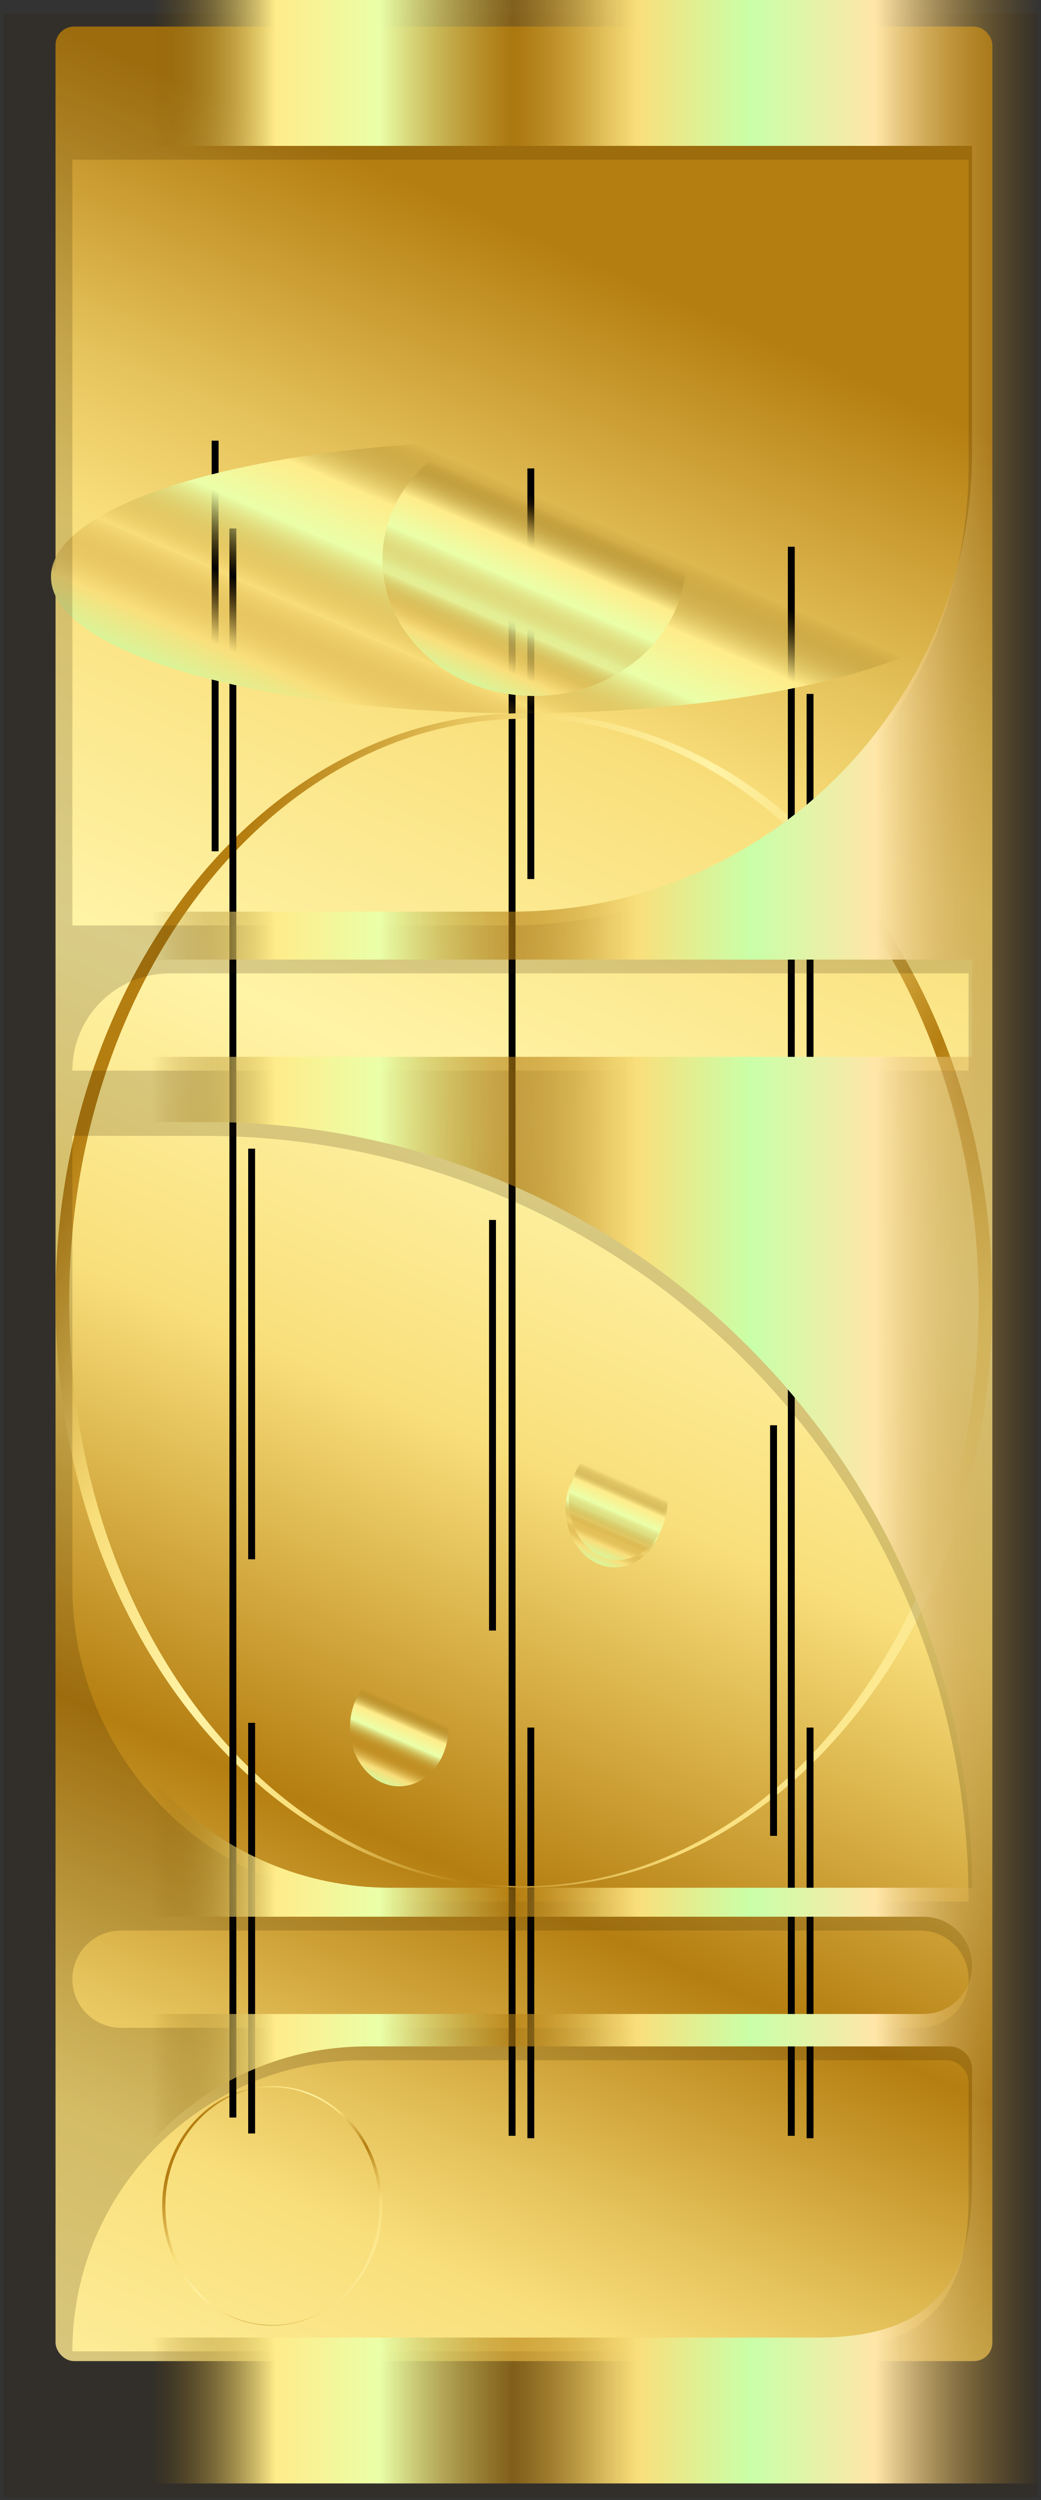 <?xml version="1.0" encoding="UTF-8"?>
<svg id="Layer_2" xmlns="http://www.w3.org/2000/svg" xmlns:xlink="http://www.w3.org/1999/xlink" viewBox="0 0 302 724.81">
  <rect x="0" y="0" width="302" height="724.81" fill="#333333" stroke="none"/>
  <defs>
    <style>
      .cls-1 {
        fill: #2d1d00;
        opacity: .18;
      }

      .cls-2 {
        fill: url(#linear-gradient-2);
      }

      .cls-3, .cls-4 {
        fill: none;
      }

      .cls-5 {
        fill: url(#linear-gradient-4);
      }

      .cls-6 {
        fill: url(#linear-gradient-3);
      }

      .cls-7 {
        fill: url(#linear-gradient-5);
      }

      .cls-4 {
        stroke: #000;
        stroke-miterlimit: 10;
        stroke-width: 2px;
      }

      .cls-8 {
        fill: url(#linear-gradient-8);
      }

      .cls-9 {
        fill: url(#linear-gradient-7);
      }

      .cls-10 {
        fill: url(#linear-gradient-9);
      }

      .cls-11 {
        fill: url(#linear-gradient-6);
      }

      .cls-12 {
        fill: url(#linear-gradient);
      }
    </style>
    <linearGradient id="linear-gradient" x1="254.7" y1="112.27" x2="-108.48" y2="939.21" gradientUnits="userSpaceOnUse">
      <stop offset="0" stop-color="#b57e10"/>
      <stop offset=".09" stop-color="#e5c25b"/>
      <stop offset=".14" stop-color="#f9df7b"/>
      <stop offset=".26" stop-color="#fff3a6"/>
      <stop offset=".36" stop-color="#f9df7b"/>
      <stop offset=".49" stop-color="#b57e10"/>
      <stop offset=".57" stop-color="#e5c25b"/>
      <stop offset=".61" stop-color="#f9df7b"/>
      <stop offset=".72" stop-color="#fff3a6"/>
      <stop offset=".84" stop-color="#f9df7b"/>
      <stop offset="1" stop-color="#b57e10"/>
    </linearGradient>
    <linearGradient id="linear-gradient-2" x1="32.97" y1="310.72" x2="399.53" y2="514.94" xlink:href="#linear-gradient"/>
    <linearGradient id="linear-gradient-3" x1="52.18" y1="624.56" x2="134.77" y2="670.57" xlink:href="#linear-gradient"/>
    <linearGradient id="linear-gradient-4" x1="183.07" y1="426.67" x2="166.43" y2="464.55" gradientUnits="userSpaceOnUse">
      <stop offset="0" stop-color="#b57e10" stop-opacity="0"/>
      <stop offset=".14" stop-color="#835a00" stop-opacity="0"/>
      <stop offset=".26" stop-color="#ffec8a"/>
      <stop offset=".36" stop-color="#eaffa8"/>
      <stop offset=".49" stop-color="#b57e10" stop-opacity="0"/>
      <stop offset=".49" stop-color="#b88215" stop-opacity=".05"/>
      <stop offset=".55" stop-color="#dab34b" stop-opacity=".55"/>
      <stop offset=".59" stop-color="#f0d26d" stop-opacity=".87"/>
      <stop offset=".61" stop-color="#f9df7b"/>
      <stop offset=".72" stop-color="#c9ffa8"/>
      <stop offset=".84" stop-color="#ffe6a8"/>
      <stop offset="1" stop-color="#b57e10" stop-opacity="0"/>
    </linearGradient>
    <linearGradient id="linear-gradient-5" x1="184.04" y1="424.51" x2="167.41" y2="462.39" xlink:href="#linear-gradient-4"/>
    <linearGradient id="linear-gradient-6" x1="120.53" y1="490.15" x2="103.89" y2="528.03" xlink:href="#linear-gradient-4"/>
    <linearGradient id="linear-gradient-7" x1="169.96" y1="124.88" x2="104.13" y2="274.77" xlink:href="#linear-gradient-4"/>
    <linearGradient id="linear-gradient-8" x1="166.4" y1="136.3" x2="126.08" y2="228.13" xlink:href="#linear-gradient-4"/>
    <linearGradient id="linear-gradient-9" x1="2" y1="360" x2="302" y2="360" gradientUnits="userSpaceOnUse">
      <stop offset="0" stop-color="#b57e10" stop-opacity="0"/>
      <stop offset=".14" stop-color="#835a00" stop-opacity="0"/>
      <stop offset=".26" stop-color="#ffec8a"/>
      <stop offset=".36" stop-color="#eaffa8"/>
      <stop offset=".49" stop-color="#b57e10" stop-opacity=".6"/>
      <stop offset=".52" stop-color="#c6962b" stop-opacity=".7"/>
      <stop offset=".58" stop-color="#eaca64" stop-opacity=".92"/>
      <stop offset=".61" stop-color="#f9df7b"/>
      <stop offset=".72" stop-color="#c9ffa8"/>
      <stop offset=".84" stop-color="#ffe6a8"/>
      <stop offset="1" stop-color="#b57e10" stop-opacity="0"/>
    </linearGradient>
  </defs>
  <g id="Layer_2-2" data-name="Layer_2">
    <rect class="cls-12" x="16.11" y="7.7" width="271.78" height="676.83" rx="5.36" ry="5.36"/>
    <line class="cls-4" x1="154" y1="500.86" x2="154" y2="619.91"/>
    <line class="cls-4" x1="148.56" y1="158.51" x2="148.56" y2="619.21"/>
    <path class="cls-2" d="M152,206.77c-75.05,0-135.89,76.23-135.89,170.26s60.84,170.26,135.89,170.26,135.89-76.23,135.89-170.26-60.84-170.26-135.89-170.26ZM152,546.83c-72.86,0-131.92-75.76-131.92-169.22s59.06-169.22,131.92-169.22,131.92,75.76,131.92,169.22-59.06,169.22-131.92,169.22Z"/>
    <path class="cls-6" d="M79,604.79c-17.64,0-31.94,15.54-31.94,34.71s14.3,34.71,31.94,34.71,31.94-15.54,31.94-34.71-14.3-34.71-31.94-34.71ZM79,674.11c-17.13,0-31.01-15.44-31.01-34.49s13.88-34.49,31.01-34.49,31.01,15.44,31.01,34.49-13.88,34.49-31.01,34.49Z"/>
    <ellipse class="cls-5" cx="178.37" cy="437.38" rx="14.29" ry="17.03"/>
    <ellipse class="cls-7" cx="179.34" cy="435.22" rx="14.29" ry="17.03"/>
    <ellipse class="cls-11" cx="115.82" cy="500.86" rx="14.29" ry="17.03"/>
    <line class="cls-4" x1="142.88" y1="353.69" x2="142.88" y2="472.73"/>
    <line class="cls-4" x1="73" y1="499.49" x2="73" y2="618.54"/>
    <line class="cls-4" x1="73" y1="333.02" x2="73" y2="452.07"/>
    <line class="cls-4" x1="62.41" y1="127.76" x2="62.41" y2="246.81"/>
    <line class="cls-4" x1="235" y1="500.86" x2="235" y2="619.91"/>
    <line class="cls-4" x1="224.41" y1="413.21" x2="224.41" y2="532.25"/>
    <line class="cls-4" x1="235" y1="201.18" x2="235" y2="320.23"/>
    <line class="cls-4" x1="154" y1="135.81" x2="154" y2="254.85"/>
    <line class="cls-4" x1="229.56" y1="158.51" x2="229.56" y2="619.21"/>
    <path class="cls-3" d="M0,4.81v720h300V4.81H0ZM20,246.81V24.81h260v88.5c0,73.73-59.77,133.5-133.5,133.5H20ZM20,438.45v-130.65h38c122.61,0,222,99.39,222,222h0s-168.65,0-168.65,0c-50.45,0-91.35-40.9-91.35-91.35ZM20,660.21h0c0-46.61,37.79-84.4,84.4-84.4h175.6v39.61c0,24.74-20.05,44.79-44.79,44.79H20ZM20,288.91h0c0-15.57,12.63-28.2,28.2-28.2h231.8v28.2H20ZM20,552.31h0c0-7.79,6.31-14.1,14.1-14.1h231.8c7.79,0,14.1,6.31,14.1,14.1h0c0,7.79-6.31,14.1-14.1,14.1H34.1c-7.79,0-14.1-6.31-14.1-14.1Z"/>
    <line class="cls-4" x1="67.56" y1="153.21" x2="67.56" y2="613.92"/>
    <ellipse class="cls-9" cx="151.34" cy="167.27" rx="136.55" ry="39.51"/>
    <ellipse class="cls-8" cx="155" cy="162.27" rx="44.06" ry="39.51"/>
    <path class="cls-1" d="M1,4v720h300V4H1ZM21,268.3V46.3h260v88.5c0,73.73-59.77,133.5-133.5,133.5H21ZM21,459.95v-130.65h38c122.61,0,222,99.39,222,222h0s-168.65,0-168.65,0c-50.45,0-91.35-40.9-91.35-91.35ZM21,681.7h0c0-46.61,37.79-84.4,84.4-84.4h168.98c3.66,0,6.62,2.94,6.62,6.56v33.06c0,24.74-8.18,44.79-44.79,44.79H21ZM21,310.4h0c0-15.57,12.63-28.2,28.2-28.2h231.8v28.2H21ZM21,573.8h0c0-7.79,6.31-14.1,14.1-14.1h231.8c7.79,0,14.1,6.31,14.1,14.1h0c0,7.79-6.31,14.1-14.1,14.1H35.1c-7.79,0-14.1-6.31-14.1-14.1Z"/>
    <path class="cls-10" d="M2,0v720h300V0H2ZM22,264.3V42.3h260v88.5c0,73.73-59.77,133.5-133.5,133.5H22ZM22,455.95v-130.65h38c122.61,0,222,99.39,222,222h0s-168.65,0-168.65,0c-50.45,0-91.35-40.9-91.35-91.35ZM22,677.7h0c0-46.61,37.79-84.4,84.4-84.4h168.98c3.66,0,6.62,2.94,6.62,6.56v33.06c0,24.74-8.18,44.79-44.79,44.79H22ZM22,306.4h0c0-15.57,12.63-28.2,28.2-28.2h231.8v28.2H22ZM22,569.8h0c0-7.79,6.31-14.1,14.1-14.1h231.8c7.79,0,14.1,6.31,14.1,14.1h0c0,7.79-6.31,14.1-14.1,14.1H36.1c-7.79,0-14.1-6.31-14.1-14.1Z"/>
  </g>
</svg>